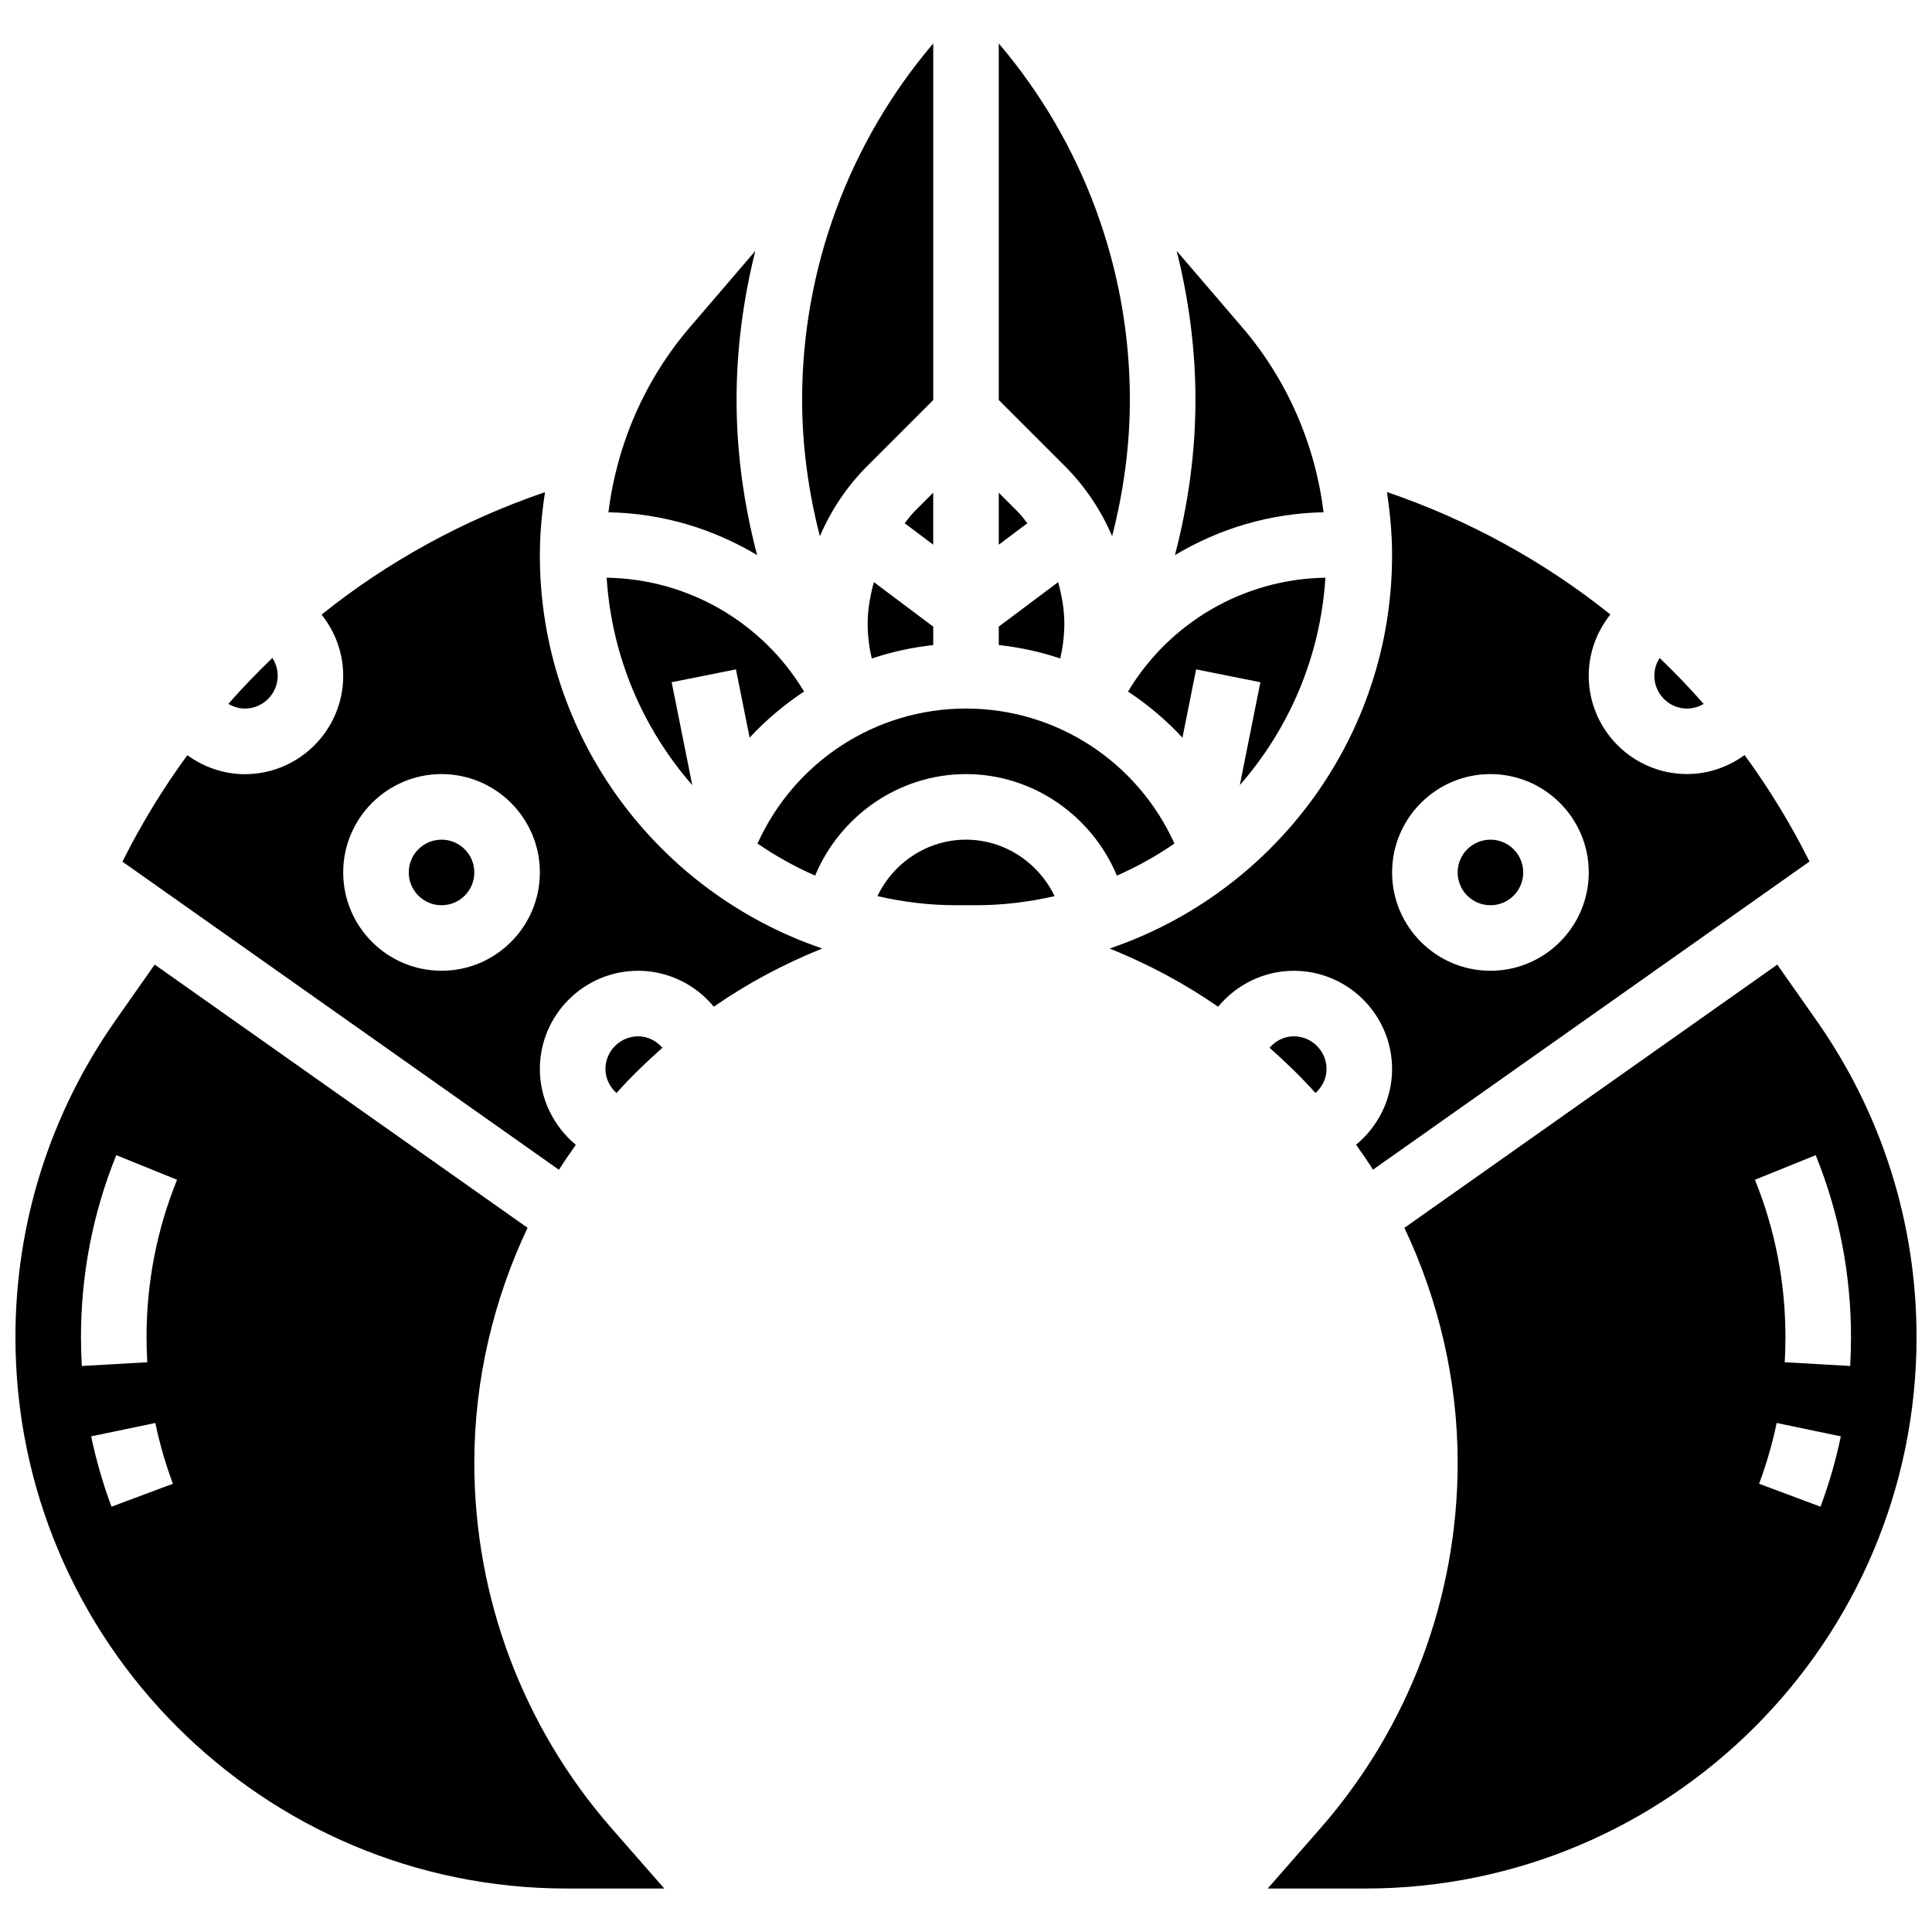 <?xml version="1.0" encoding="UTF-8"?>
<!-- Uploaded to: ICON Repo, www.iconrepo.com, Generator: ICON Repo Mixer Tools -->
<svg width="800px" height="800px" version="1.1" viewBox="144 144 512 512" xmlns="http://www.w3.org/2000/svg">
 <defs>
  <clipPath id="b">
   <path d="m148.09 399h172.91v246h-172.91z"/>
  </clipPath>
  <clipPath id="a">
   <path d="m479 399h172.9v246h-172.9z"/>
  </clipPath>
 </defs>
 <path d="m322 324.8 17.035-3.414 3.621 18.102c4.309-4.648 9.148-8.746 14.43-12.215-10.961-18.293-30.672-29.855-52.316-30.176 1.348 20.977 9.652 40.055 22.688 54.969z"/>
 <path d="m217.59 323.09c0-1.719-0.512-3.344-1.406-4.727-4.047 3.891-7.957 7.938-11.664 12.168 1.316 0.785 2.809 1.246 4.383 1.246 4.785 0 8.688-3.894 8.688-8.688z"/>
 <path d="m319.55 421.66c-1.605-1.816-3.867-3.023-6.418-3.023-4.785 0-8.688 3.898-8.688 8.688 0 2.5 1.172 4.727 2.926 6.34 3.805-4.25 7.906-8.211 12.18-12.004z"/>
 <path d="m339.2 249.93c0-13.395 1.762-26.613 4.969-39.438l-17.383 20.273c-11.91 13.906-19.32 30.992-21.543 49 14.195 0.25 27.676 4.324 39.402 11.344-3.519-13.41-5.445-27.18-5.445-41.18z"/>
 <g clip-path="url(#b)">
  <path d="m269.7 531.69c0-22.027 5.09-43.188 14.105-62.316l-98.816-69.75-10.371 14.785c-17.355 24.73-26.527 53.758-26.527 83.961 0 80.566 65.547 146.11 146.11 146.11h25.844l-13.969-15.957c-23.461-26.812-36.379-61.195-36.379-96.836zm-96.148 11.598c-2.258-6.027-4.066-12.301-5.394-18.641l17.008-3.543c1.137 5.481 2.711 10.902 4.656 16.105zm9.285-44.918c0 2.231 0.07 4.438 0.191 6.637l-17.348 0.992c-0.141-2.519-0.219-5.066-0.219-7.629 0-16.68 3.144-32.914 9.355-48.242l16.105 6.523c-5.367 13.246-8.086 27.281-8.086 41.719z"/>
 </g>
 <path d="m373.94 309.26c0 3.144 0.391 6.227 1.078 9.25 5.231-1.754 10.691-2.945 16.297-3.562v-4.883l-15.73-11.797c-0.965 3.555-1.645 7.203-1.645 10.992z"/>
 <path d="m413.81 279.7-5.125-5.133v13.777l7.574-5.68c-0.824-0.984-1.527-2.043-2.449-2.965z"/>
 <path d="m426.06 309.26c0-3.789-0.676-7.434-1.641-10.996l-15.734 11.793v4.883c5.613 0.625 11.066 1.809 16.297 3.57 0.688-3.016 1.078-6.098 1.078-9.25z"/>
 <path d="m373.91 267.42 17.406-17.414v-94.492c-22.395 26.328-34.746 59.832-34.746 94.414 0 12.301 1.676 24.391 4.707 36.188 2.938-6.898 7.168-13.238 12.633-18.695z"/>
 <path d="m269.7 375.21c0 4.797-3.891 8.688-8.688 8.688s-8.684-3.891-8.684-8.688 3.887-8.688 8.684-8.688 8.688 3.891 8.688 8.688"/>
 <path d="m391.31 274.57-5.125 5.125c-0.922 0.922-1.625 1.988-2.441 2.973l7.566 5.68z"/>
 <path d="m457.36 339.49 3.621-18.102 17.035 3.414-5.453 27.266c13.039-14.906 21.352-33.98 22.688-54.969-21.656 0.32-41.363 11.883-52.316 30.176 5.269 3.469 10.117 7.57 14.426 12.215z"/>
 <path d="m494.76 279.76c-2.231-18.016-9.633-35.102-21.543-49l-17.383-20.273c3.207 12.82 4.973 26.043 4.973 39.438 0 14.012-1.93 27.77-5.438 41.191 11.715-7.031 25.207-11.105 39.391-11.355z"/>
 <path d="m480.44 421.66c4.273 3.797 8.383 7.758 12.18 12.004 1.754-1.609 2.926-3.832 2.926-6.344 0-4.785-3.898-8.688-8.688-8.688-2.551 0.004-4.809 1.211-6.418 3.027z"/>
 <path d="m512.92 427.32c0 7.938-3.699 15.199-9.539 20.039 1.527 2.18 3.059 4.359 4.473 6.617l115.68-81.66c-4.969-9.965-10.746-19.379-17.191-28.215-4.379 3.172-9.676 5.031-15.254 5.031-14.367 0-26.059-11.691-26.059-26.059 0-6.055 2.129-11.699 5.734-16.227-17.52-14.047-37.508-25.035-59.215-32.453 0.844 5.527 1.367 11.105 1.367 16.734 0 48.375-31.391 89.477-74.84 104.24 10.215 4.125 19.867 9.27 28.734 15.426 4.84-5.836 12.102-9.52 20.047-9.52 14.367-0.012 26.059 11.68 26.059 26.047zm26.059-78.176c14.367 0 26.059 11.691 26.059 26.059 0 14.367-11.691 26.059-26.059 26.059-14.367 0-26.059-11.691-26.059-26.059 0-14.367 11.691-26.059 26.059-26.059z"/>
 <path d="m287.07 291.13c0-5.629 0.52-11.195 1.363-16.703-21.707 7.41-41.695 18.406-59.215 32.453 3.606 4.516 5.734 10.172 5.734 16.227 0 14.367-11.691 26.059-26.059 26.059-5.578 0-10.875-1.867-15.254-5.031-6.445 8.844-12.223 18.25-17.191 28.215l115.68 81.66c1.414-2.258 2.938-4.438 4.473-6.617-5.832-4.867-9.535-12.129-9.535-20.07 0-14.367 11.691-26.059 26.059-26.059 7.957 0 15.211 3.684 20.047 9.52 8.867-6.16 18.52-11.309 28.734-15.426-43.445-14.758-74.84-55.852-74.84-104.23zm-26.059 110.13c-14.367 0-26.059-11.691-26.059-26.059 0-14.367 11.691-26.059 26.059-26.059s26.059 11.691 26.059 26.059c0 14.367-11.691 26.059-26.059 26.059z"/>
 <path d="m438.72 286.1c3.031-11.785 4.707-23.879 4.707-36.176 0-34.582-12.352-68.086-34.746-94.414v94.492l17.406 17.406c5.465 5.465 9.695 11.805 12.633 18.691z"/>
 <path d="m591.1 331.78c1.57 0 3.066-0.461 4.387-1.234-3.711-4.238-7.609-8.285-11.664-12.168-0.895 1.371-1.406 2.996-1.406 4.715 0 4.793 3.898 8.688 8.684 8.688z"/>
 <g clip-path="url(#a)">
  <path d="m625.38 414.42-10.379-14.785-98.816 69.75c9.023 19.129 14.113 40.289 14.113 62.309 0 35.633-12.918 70.02-36.379 96.828l-13.969 15.957h25.844c80.566 0.008 146.11-65.539 146.11-146.11 0-30.203-9.172-59.23-26.527-83.953zm1.07 128.87-16.27-6.082c1.945-5.203 3.508-10.625 4.656-16.105l17.008 3.543c-1.332 6.344-3.137 12.625-5.394 18.645zm-9.48-38.281c0.125-2.199 0.191-4.402 0.191-6.637 0-14.438-2.719-28.473-8.086-41.719l16.105-6.523c6.211 15.332 9.355 31.566 9.355 48.242 0 2.562-0.078 5.109-0.219 7.625z"/>
 </g>
 <path d="m400 366.52c-10.223 0-19.242 6.098-23.469 14.965 6.664 1.527 13.566 2.406 20.691 2.406h5.566c7.121 0 14.027-0.887 20.691-2.406-4.242-8.855-13.258-14.965-23.48-14.965z"/>
 <path d="m455.24 367.55c-9.762-21.578-31.156-35.777-55.246-35.777-24.098 0-45.492 14.203-55.246 35.777 4.785 3.293 9.895 6.133 15.27 8.496 6.602-15.836 22.203-26.902 39.984-26.902s33.371 11.066 39.984 26.902c5.363-2.363 10.477-5.203 15.254-8.496z"/>
 <path d="m547.67 375.21c0 4.797-3.891 8.688-8.688 8.688s-8.688-3.891-8.688-8.688 3.891-8.688 8.688-8.688 8.688 3.891 8.688 8.688"/>
</svg>